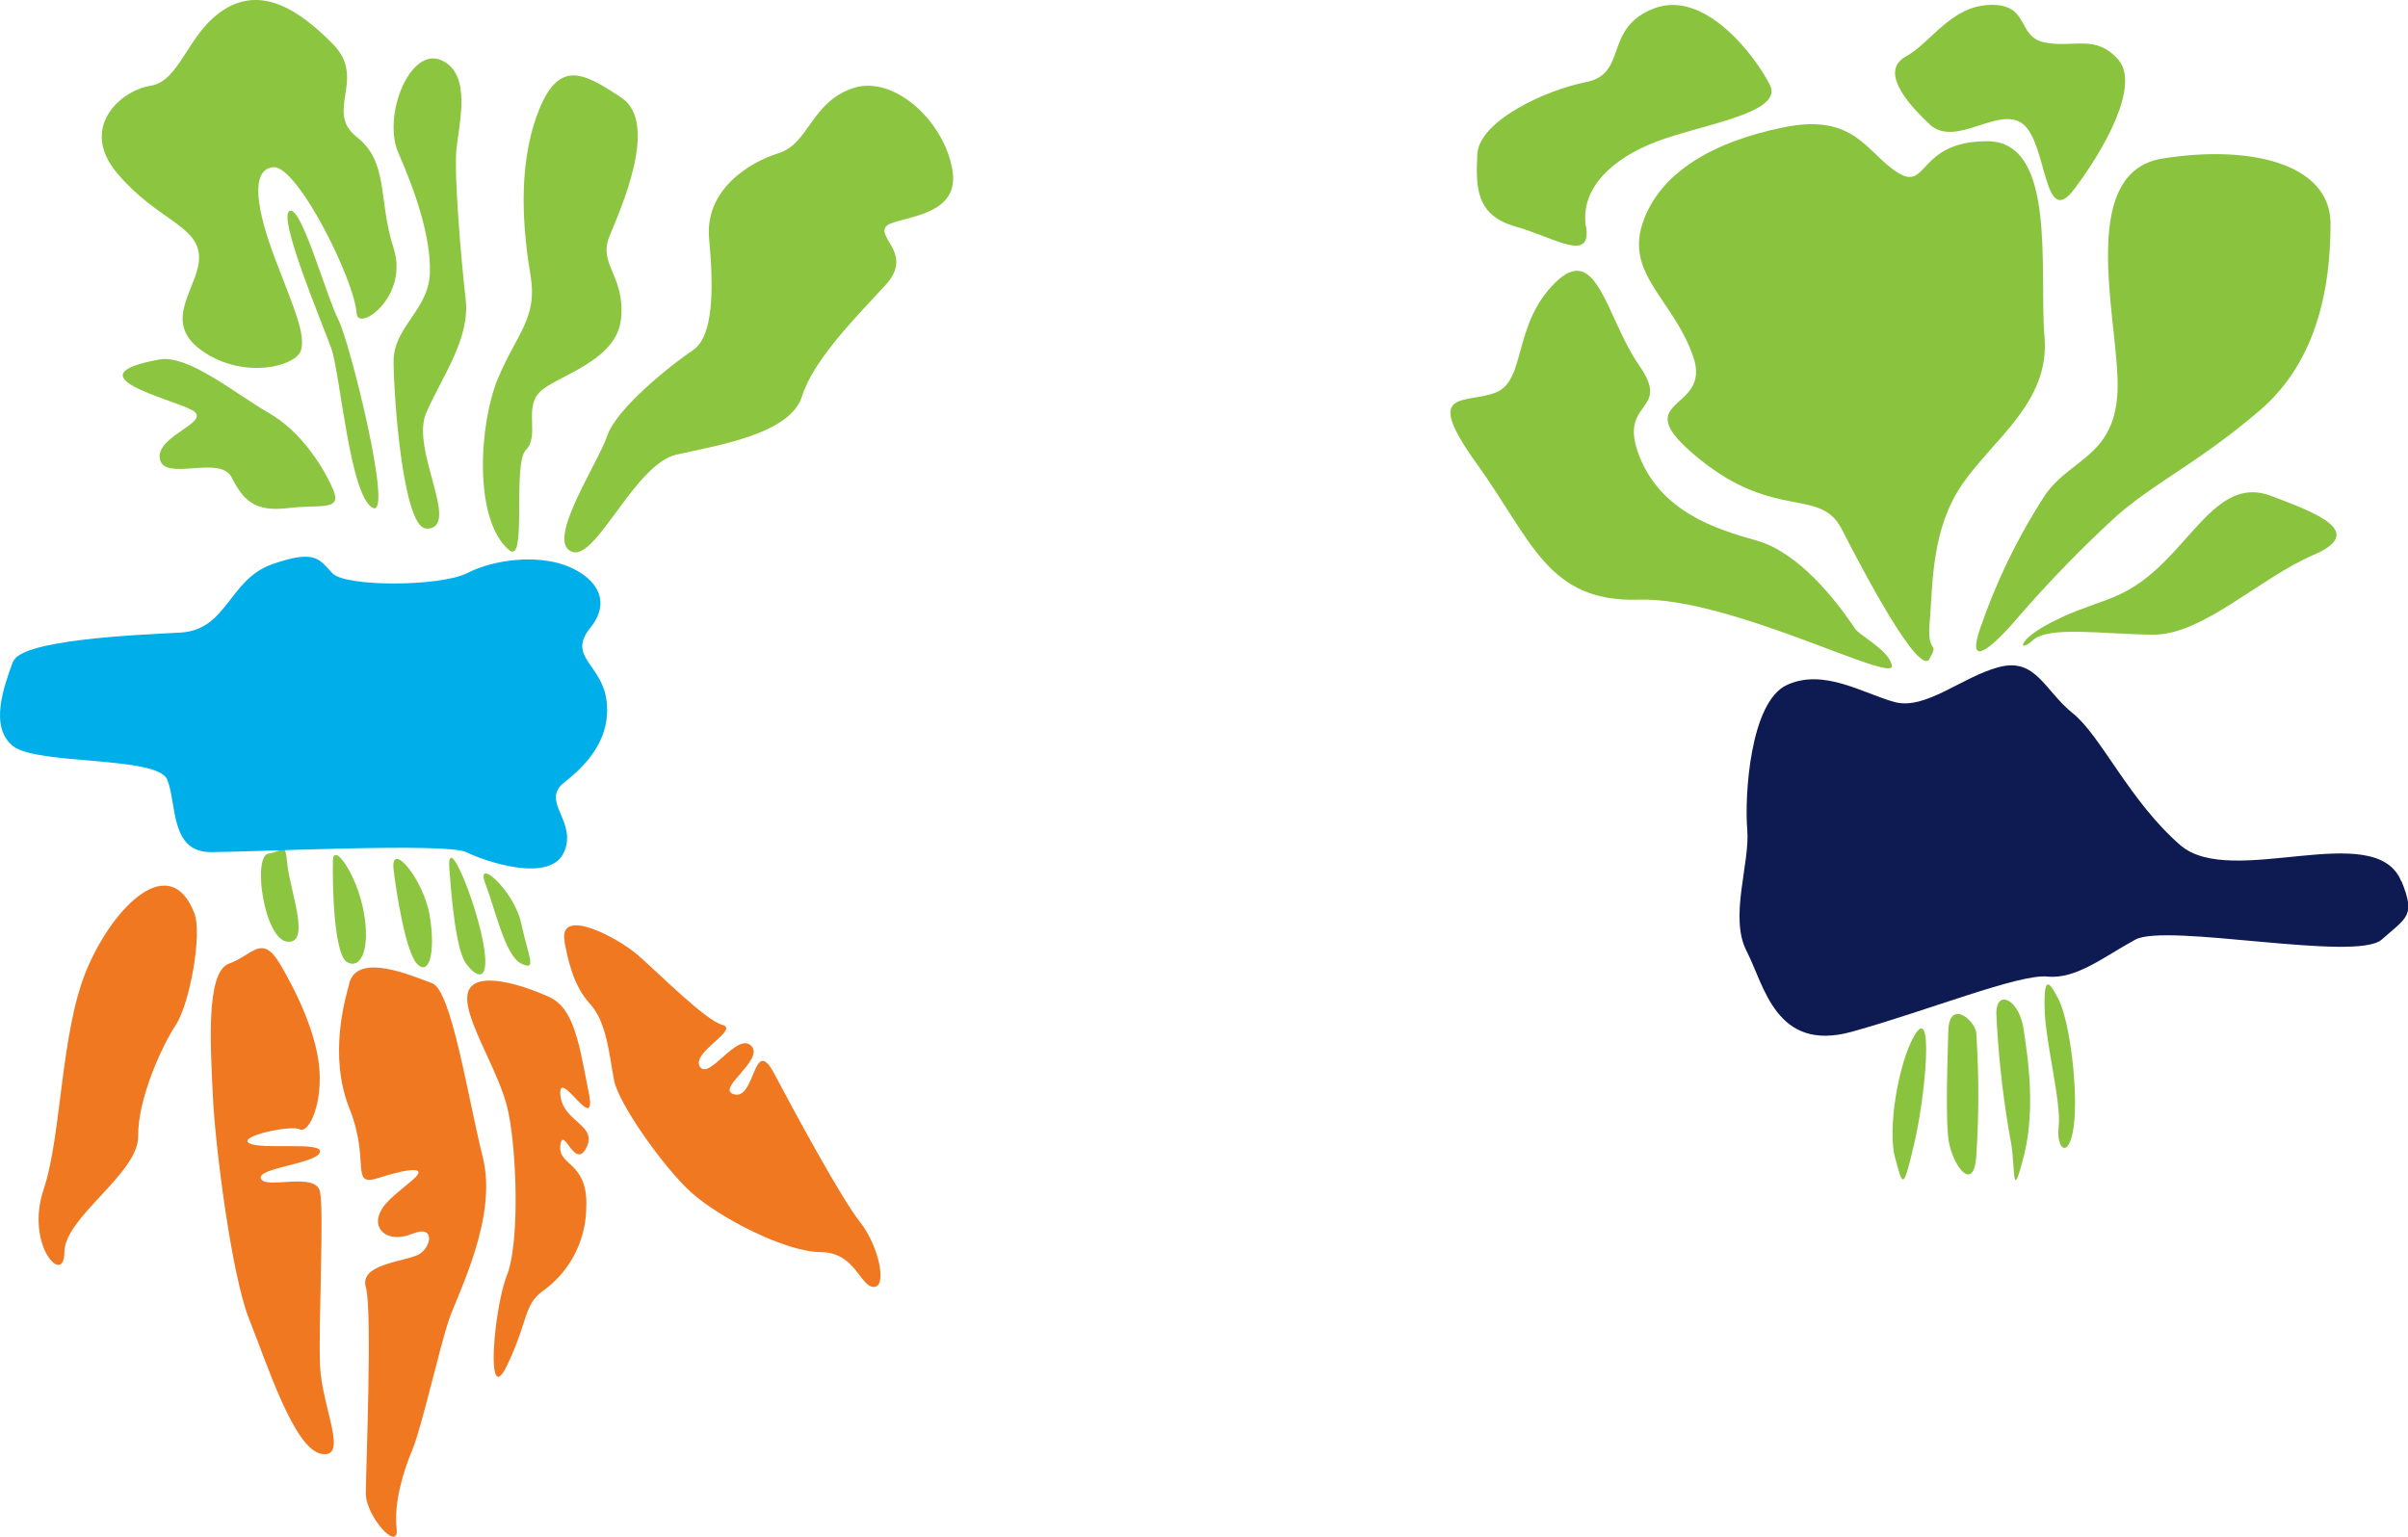 <svg xmlns="http://www.w3.org/2000/svg" viewBox="0 0 319.98 204.24"><defs><style>.cls-1{fill:#0d1b52;}.cls-2{fill:#8ac43f;}.cls-3{fill:#8cc53f;}.cls-4{fill:#f07821;}.cls-5{fill:#00afe9;}</style></defs><g id="Layer_2" data-name="Layer 2"><g id="lines"><path class="cls-1" d="M319.08,117.12c-3.43-8.44-22.58,1.08-29.35-4.79S279.2,97.81,275.44,94.8s-4.89-7.41-9.78-6.15-9.78,5.78-13.92,4.65-9.41-4.52-14.3-2.26-5.64,14.76-5.26,19.23-2.43,11.62-.09,16.13,3.85,13.54,14,10.72,22.19-7.71,26-7.33,7.53-2.67,11.66-4.91,29.35,3,32.73,0,4.52-3.12,2.64-7.76"/><path class="cls-2" d="M256.42,82.77c.43-5.29.21-12.42,4.35-18.44s11.66-10.91,10.91-19.56,1.72-26-7.61-26-7.82,6.78-11.95,4.14-5.65-7.9-15.05-6-16.56,6-18.81,12.79S222.4,39.88,225,47.4s-9.41,5.27.75,13.55,16.13,3.76,19,9.4,10.32,19.72,11.66,17.2-.36-.31,0-4.78"/><path class="cls-2" d="M263.4,82.77a79.92,79.92,0,0,1,8.33-16.93c3.33-4.89,9.18-5.1,9.64-13.65s-5.79-29.24,6-31.12,22.31.75,22.31,8.65-1.5,18.06-9.4,24.83S286.55,64,281.37,68.47a165.17,165.17,0,0,0-13.83,14.3c-2.64,3-6.68,6.77-4.14,0"/><path class="cls-2" d="M273.93,82.05c5.7-2.59,8.42-2.26,13.43-7.15s8.39-11.28,14.41-9,12.79,4.8,5.64,7.86S292.69,84.4,286.13,84.35s-13.9-1.2-16,.74-2.21-.33,3.76-3"/><path class="cls-2" d="M246.47,83.52c-2.7-4.1-7.66-10.16-13-11.66s-12.73-3.77-15.65-11.29,4.42-5.64,0-12S212.24,32,206.6,37.62s-3.77,13-7.9,14.57-9.73-.65-2.42,9.51,9.37,18.38,21.5,18S252,91.1,251.4,88.43c-.46-2.09-4.27-3.92-4.93-4.91"/><path class="cls-2" d="M210.73,30.1c-.76-5,3.39-9,9.41-11.29s16.93-3.76,15.05-7.52S226.53-1.5,219.76,1.13s-3.38,8.66-9,9.78-14.23,5.24-14.45,9.58-.22,8.11,5.05,9.61,10.16,4.89,9.4,0"/><path class="cls-2" d="M256.42,16.54c3.51,3.21,9.29-2.66,12.46,0s2.68,13.94,6.69,8.67,8.9-13.92,5.89-17.31-5.92-1.5-9.73-2.25-1.93-5.09-7.2-5-7.9,5-11.29,6.87-.06,6,3.18,9"/><path class="cls-2" d="M254.37,137.66c-2.1,3.62-3.59,12.4-2.55,16.19s1.05,4.53,2.55-1.87,2.64-18.87,0-14.32"/><path class="cls-2" d="M258.89,137.12c-.06,2.82-.38,10.73,0,14.11s3.28,7.49,3.71,2.62a122.69,122.69,0,0,0,0-16.66c-.33-1.76-3.63-4.41-3.71-.07"/><path class="cls-2" d="M265.28,134.72a129.43,129.43,0,0,0,1.83,16.51c.8,3.76.11,9,1.77,2.62s.59-13.29,0-17.17-3.61-5.27-3.6-2"/><path class="cls-2" d="M271.73,134.72c.13,3.81,2.2,12,1.83,15s1.38,4.51,2,0-.46-13.79-2-16.87-2-2.75-1.85,1.86"/></g><g id="shapes"><path class="cls-3" d="M76.05,73.35c3.23,1.08,8.32-11.71,13.87-12.94s15.1-2.77,16.64-7.71,7.4-10.78,11.09-14.79-.92-6.16,0-7.7,9.87-.93,8.94-7.4-7.7-12.94-13.25-11.09-5.85,7.39-9.86,8.63-9.86,4.93-9.25,11.4.62,12.94-2.15,14.79-10.17,7.71-11.4,11.4-8.33,14.18-4.63,15.41"/><path class="cls-3" d="M67.66,73.12c2.43,2,.38-11.48,2.23-13.33s-.31-5.54,1.85-7.7,10.17-4,10.78-9.68-3.08-7.27-1.54-11S87.6,16.34,82.59,13,74.2,7.71,71.43,15.11s-1.85,16-.92,21.57-1.85,7.7-4.32,13.56S62.8,69,67.66,73.12"/><path class="cls-3" d="M56.64,70.27c4.78,0-2.16-10.48,0-15.41s5.85-9.86,5.24-15.1S60.34,23.43,60.64,20s2.17-10.17-2-12-7.86,7.4-5.7,12.33,4.36,11.09,4.18,16-4.83,7.09-4.82,11.71,1.26,22.19,4.34,22.19"/><path class="cls-3" d="M49.55,67.5c2.76,1.38-3.08-22.14-4.62-25.09S40,27.13,38.46,28.05,42.77,42.84,44,46.23,46.47,66,49.55,67.5"/><path class="cls-3" d="M47.39,41.66c.17,2.52,7-2.21,4.91-8.68s-.59-11.4-4.91-14.79,1.4-7.7-3.15-12.33-9.48-7.7-14.41-4.62S24,10.77,20,11.4,10.41,17,15.65,23.12,26.13,29.9,26.44,33.91s-5.24,8.63.3,12.63,12.64,2.16,13.26,0-.93-5.55-3.39-12-3.47-12-.31-12.32S47.08,37.08,47.39,41.66"/><path class="cls-3" d="M21.2,47.78c3.83-.69,10.17,4.62,14.48,7.08S42.93,62,44.24,65s-1.67,2-6,2.53-5.91-1-7.45-4.07-8.94.62-9.55-2.46,7.09-4.94,4.31-6.48S9.18,49.94,21.2,47.78"/><path class="cls-3" d="M38.2,115c.36,3.38,3.13,10.47,0,10.16s-4.68-11.4-2.52-11.71,2.15-1.89,2.52,1.55"/><path class="cls-3" d="M44.24,114.34c-.08,2.78.07,12.63,1.92,13.56s3.08-1.85,2.16-6.78-4-9.24-4.08-6.78"/><path class="cls-3" d="M52.3,115.57c.32,2.76,1.56,10.83,3.1,12.51s2.52-1.24,1.72-6.26-5.27-10.23-4.82-6.25"/><path class="cls-3" d="M59.72,115.57c.19,2.46.75,10.52,2.22,12.51s3.3,2.61,2.23-3-4.84-14.71-4.45-9.56"/><path class="cls-3" d="M64.49,117.42c1.35,3.54,2.63,9.6,4.78,10.65s.93-.92,0-5.32-6.18-9-4.78-5.33"/><path class="cls-4" d="M46.43,130.67c-.54,2-2.82,9.56,0,16.64s0,10.48,3.85,9.25,6.77-1.66,4.56.25-4.14,3.14-4.56,5,1.53,3.39,4.56,2.15,2.51,1.85.77,2.78-7.9,1.23-7,4.31,0,24.35,0,27.43,4.48,8,4.09,4.62.94-7.7,2.12-10.48,3.59-13.56,4.85-17.25,6.48-13.56,4.48-21.58S60,131.6,57.41,130.67s-9.86-4.18-11,0"/><path class="cls-4" d="M62.09,132.52c-.17,3.24,4,9.55,5.27,14.48s1.79,17.88,0,22.5-2.83,17.88,0,12,2.22-8,4.69-9.86a13.79,13.79,0,0,0,5.85-11.1c.31-6.16-3.8-5.54-3.44-8.32s1.93,3.39,3.46.31-3.2-3.39-3.46-7.09,5,5.86,3.76-.3-1.86-11.1-5.25-12.64-10.66-4-10.88,0"/><path class="cls-4" d="M75,125.13c.49,2.46,1.16,5.85,3.42,8.31s2.57,7.09,3.19,10.18,6.47,11.4,10.17,14.79,12.63,8,17.26,8,5.24,4.63,7.08,4.63.62-5.54-1.84-8.63-8.63-14.48-11.4-19.72-2.47,3.39-5.25,2.77,4.07-4.62,2.19-6.47-5.58,4.63-6.81,2.78,5.3-4.93,3-5.55-8.37-6.78-11.21-9.25-10.67-6.51-9.76-1.84"/><path class="cls-4" d="M37.18,128.07c2.09,3.51,5,9.38,5.28,14.31s-1.59,8.32-2.64,7.71-8.35.92-6.7,1.85,10-.31,9.38,1.23-8.52,2.06-7.82,3.5,7.3-1,7.85,1.74-.24,17.56,0,23.11,3.86,12.33.2,11.71-7.25-12-9.61-17.87-4.53-23.12-4.83-29.59-1-16.59,2.14-17.7,4.34-4,6.75,0"/><path class="cls-4" d="M25.82,121.36c1.09,2.76-.62,12.09-2.46,14.86s-5.07,9.86-5,14.79-9.8,10.77-9.8,15.4-5.24-.91-2.77-8.31S8,137,11.64,128.59s11-15.45,14.18-7.23"/><path class="cls-5" d="M1.72,87.93c-1.17,3.25-3.2,8.65,0,11.22s19.23,1.28,20.51,4.48.34,9.62,5.78,9.62,31.35-1.29,33.94,0,11.18,4.16,13,0-3.24-6.73.07-9.3,6.21-6.09,5.57-10.89-5.26-5.77-2.15-9.62.35-7-3.42-8.34-9.25-.8-12.9,1.05S46,78,44.22,76.23s-2.09-3.32-8-1.26-5.94,8.79-12.35,9.11-21.09,1-22.11,3.85"/></g></g></svg>